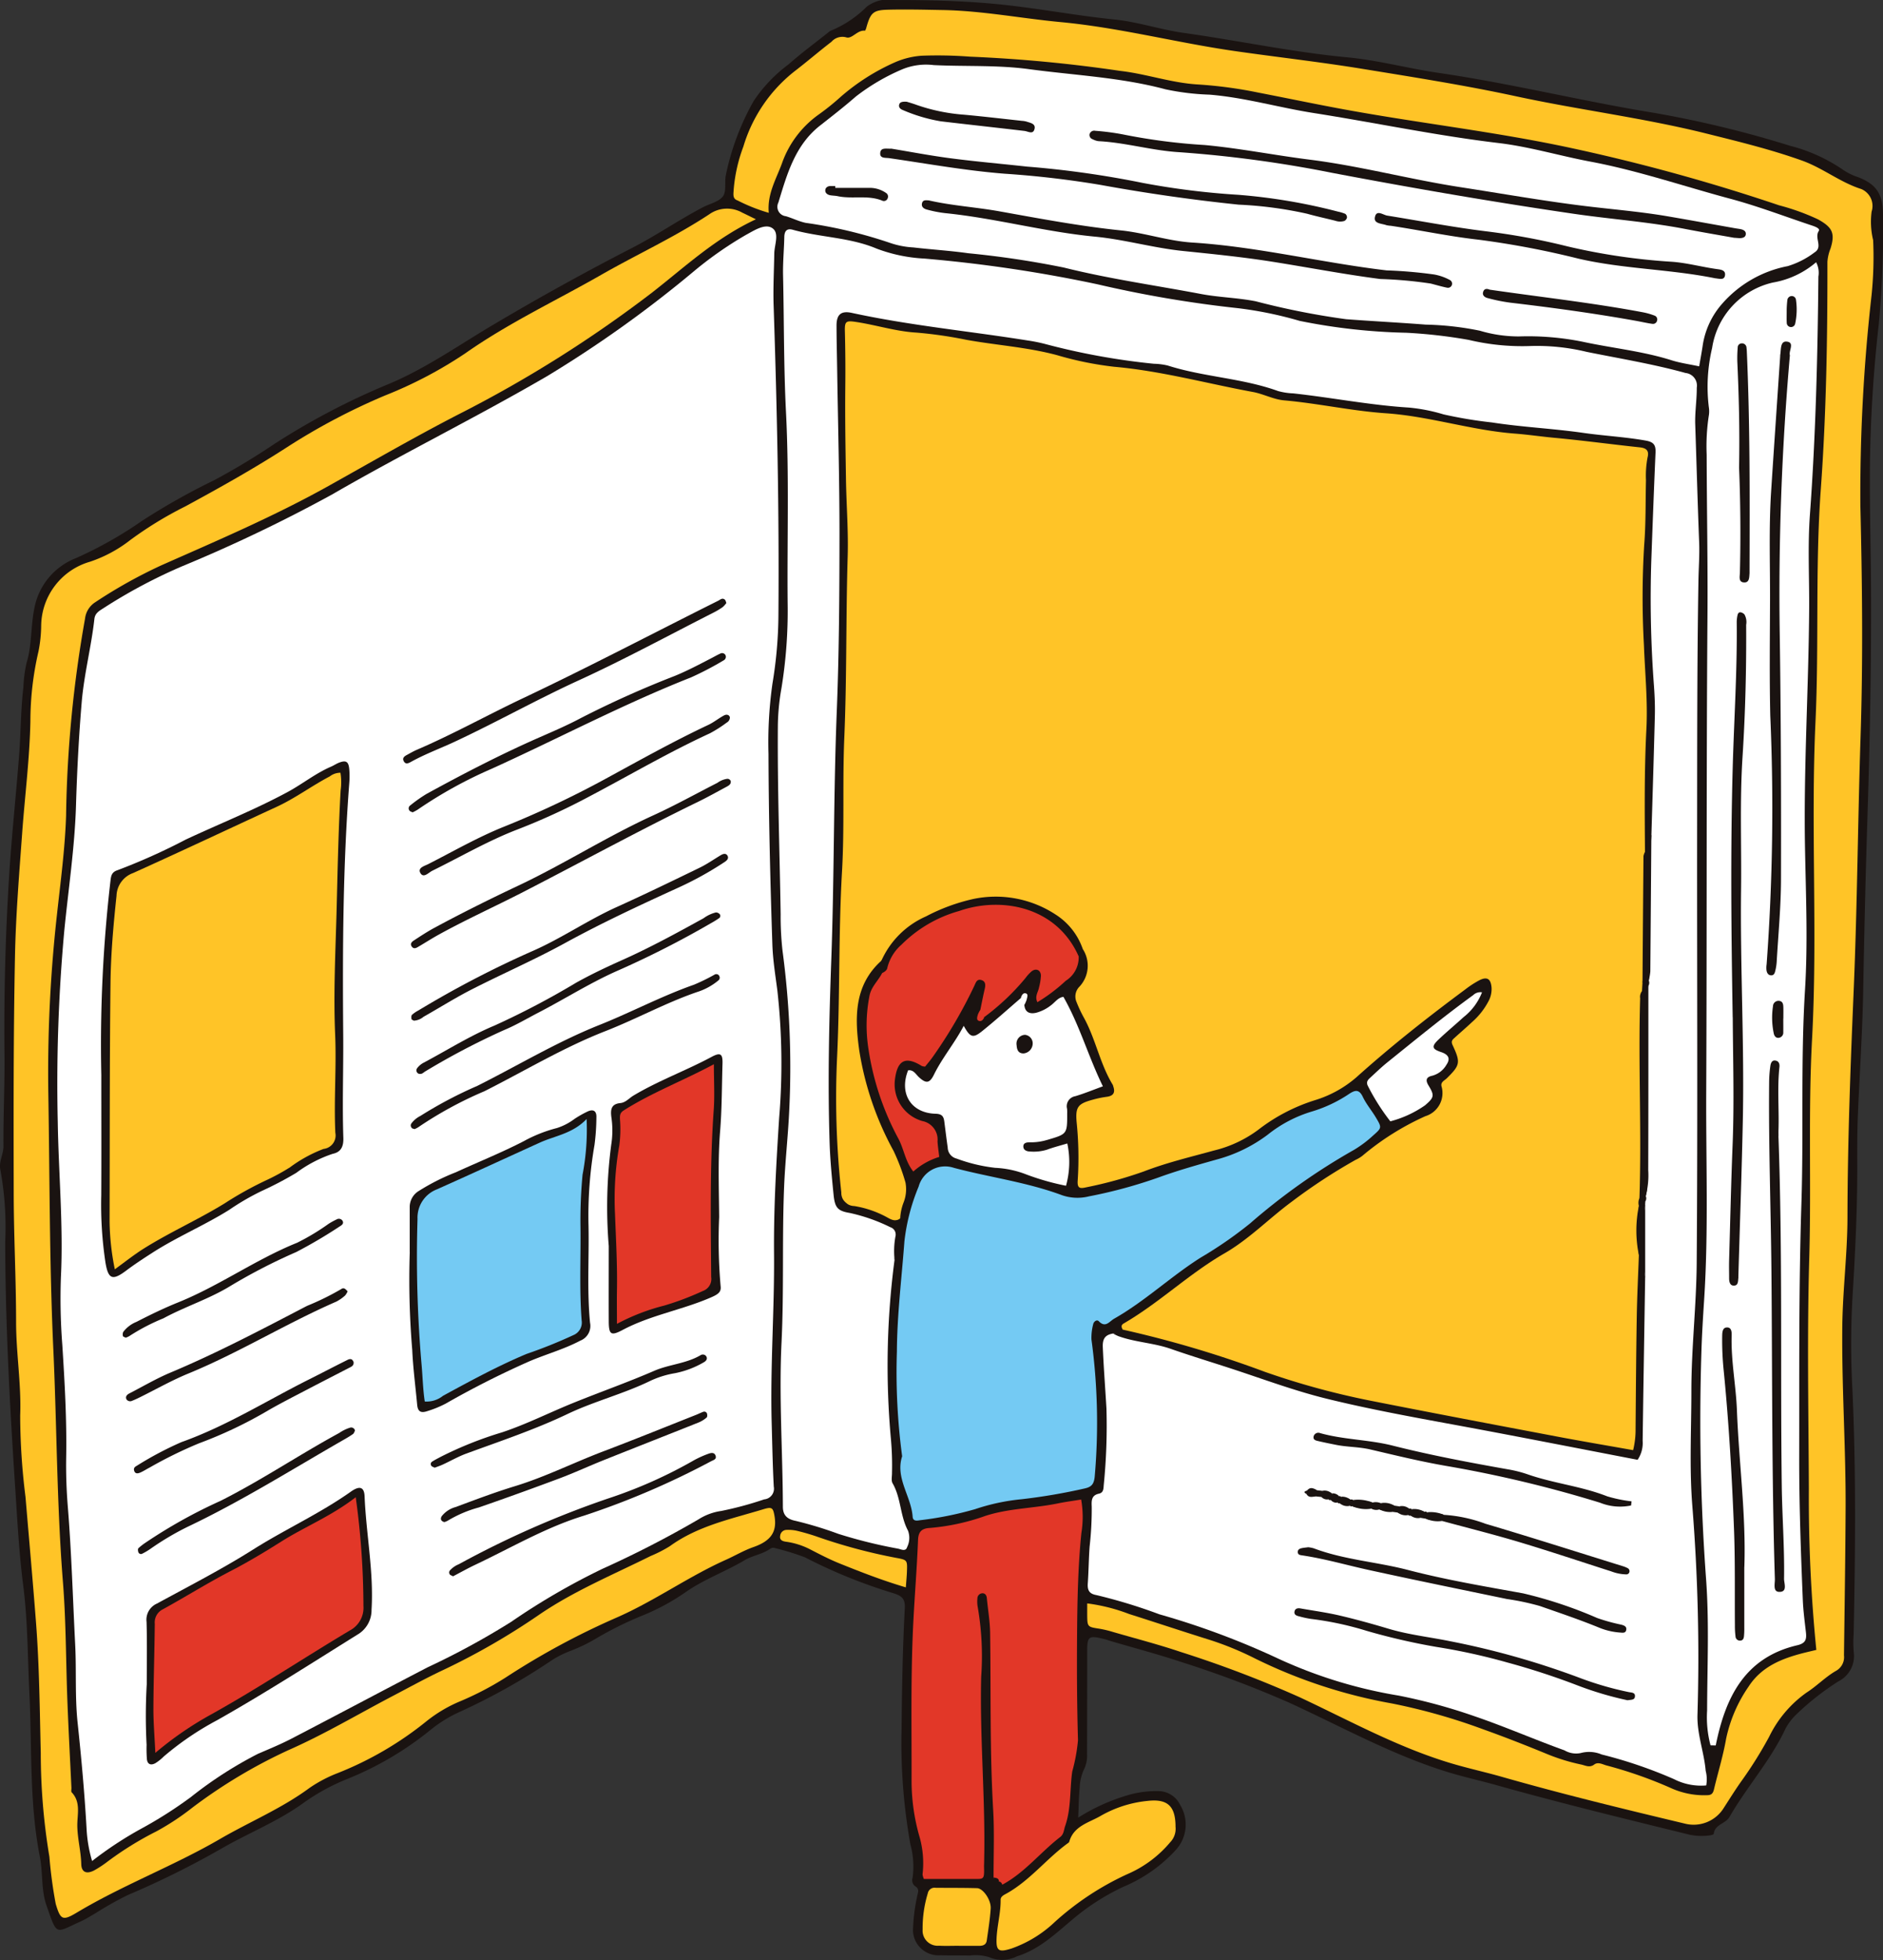 <svg id="bg_bookman" xmlns="http://www.w3.org/2000/svg" xmlns:xlink="http://www.w3.org/1999/xlink" width="171" height="177.911" viewBox="0 0 171 177.911">
  <rect x="0" y="0" width="171" height="177.911" fill="#333333" stroke="none"/>
  <defs>
    <clipPath id="clip-path">
      <rect id="長方形_14135" data-name="長方形 14135" width="171" height="177.911" fill="none"/>
    </clipPath>
  </defs>
  <g id="グループ_15348" data-name="グループ 15348" clip-path="url(#clip-path)">
    <path id="パス_46838" data-name="パス 46838" d="M97.916,164.982a17.715,17.715,0,0,1,4.753-2.108,9.179,9.179,0,0,1,2.483-.3,2.206,2.206,0,0,1,2.021,1.256,3.411,3.411,0,0,1-.419,4.113,13.525,13.525,0,0,1-4.77,3.33,20.857,20.857,0,0,0-4.561,2.929c-1.562,1.308-3.049,2.746-5.076,3.37a2.956,2.956,0,0,1-2.538.071,4.153,4.153,0,0,0-1.756-.141c-.884-.021-1.77,0-2.654-.026a2.316,2.316,0,0,1-2.477-2.552,16.135,16.135,0,0,1,.362-2.763c.055-.362.271-.69-.189-.962a.687.687,0,0,1-.219-.764,7.651,7.651,0,0,0-.2-3.021,52.253,52.253,0,0,1-.8-10.547c.03-3.63.1-7.257.29-10.88.044-.82-.209-1.1-.956-1.351a47.647,47.647,0,0,1-8.129-3.29,23.984,23.984,0,0,0-2.655-.819.5.5,0,0,0-.513.07c-.7.486-1.579.593-2.28,1.011-1.76,1.05-3.712,1.74-5.393,2.923a19.89,19.89,0,0,1-3.92,2.115,32.094,32.094,0,0,0-4.242,2.108,15.04,15.04,0,0,1-2.259,1.088,9.006,9.006,0,0,0-1.739.875,57.654,57.654,0,0,1-8.259,4.633,12.02,12.02,0,0,0-2.73,1.674,29.356,29.356,0,0,1-7.668,4.494,18.933,18.933,0,0,0-3.9,2.156c-2.315,1.669-4.978,2.709-7.432,4.128a79.829,79.829,0,0,1-8.485,4.206,30.231,30.231,0,0,0-2.914,1.639c-.445.253-.875.539-1.34.746-2.357,1.05-2.133,1.411-3.132-1.446-.494-1.413-.314-2.956-.6-4.413-.969-4.917-.705-9.905-.951-14.865-.161-3.246-.143-6.5-.559-9.742-.378-2.948-.534-5.926-.73-8.895-.49-7.425-.892-14.854-.908-22.3a28.9,28.9,0,0,0-.43-6.505c-.182-.784.276-1.431.271-2.186-.02-2.789.123-5.58.094-8.368Q.322,87.709.814,79.765c.224-3.711.625-7.411.915-11.118.163-2.085.149-4.182.394-6.264a12.247,12.247,0,0,1,.287-2.209c.5-1.617.371-3.317.71-4.962a6.079,6.079,0,0,1,3.745-4.54,36.478,36.478,0,0,0,6.034-3.4,61.358,61.358,0,0,1,6.559-3.691,63.613,63.613,0,0,0,5.494-3.311,64.521,64.521,0,0,1,10.106-5.317c3.422-1.392,6.431-3.516,9.586-5.391q6.287-3.737,12.8-7.083c2.2-1.134,4.223-2.538,6.407-3.677.615-.321,1.427-.486,1.8-.984.333-.445.138-1.259.259-1.894a23.125,23.125,0,0,1,2.533-6.761A13.393,13.393,0,0,1,71.61,5.839C72.757,4.822,74,3.911,75.2,2.954a1.164,1.164,0,0,1,.226-.164A9.932,9.932,0,0,0,78.715.6,3.24,3.24,0,0,1,81.23,0c3.024-.007,6.042.067,9.057.345,3.659.338,7.264,1.053,10.921,1.422,2.115.213,4.175.919,6.287,1.215,4.972.7,9.886,1.75,14.9,2.223,2.767.261,5.484,1.006,8.242,1.407,6.581.958,13.037,2.569,19.6,3.633a97.482,97.482,0,0,1,12.323,2.985,15.093,15.093,0,0,1,4.8,2.172,5.557,5.557,0,0,0,1.37.674c1.742.669,2.274,1.6,2.271,3.5a90.821,90.821,0,0,1-.39,9.9,126.069,126.069,0,0,0-.8,12.947c-.028,3.719.084,7.439.1,11.159.03,6.833-.1,13.662-.321,20.493q-.249,7.878-.386,15.767c-.068,3.858-.34,7.712-.493,11.569-.059,1.487-.052,2.978-.049,4.467.009,4.049-.2,8.086-.447,12.126a76.506,76.506,0,0,0,.006,8.1c.339,7.4.267,14.794.115,22.193a10.576,10.576,0,0,0,.008,1.672,2.567,2.567,0,0,1-1.384,2.637,24.219,24.219,0,0,0-3.823,3,5.142,5.142,0,0,0-1,1.316c-1.353,2.884-3.5,5.26-5.08,8-.365.633-1.337.662-1.431,1.541-.007.068-.327.135-.505.147a5.362,5.362,0,0,1-1.667-.075c-5.865-1.441-11.734-2.867-17.55-4.5-1.475-.414-2.97-.739-4.441-1.192-5.053-1.557-9.647-4.128-14.417-6.309a97.566,97.566,0,0,0-9.642-3.638c-2.157-.723-4.363-1.3-6.547-1.945-.178-.053-.352-.122-.532-.167-1.494-.37-1.6-.284-1.594,1.207,0,3.07-.007,6.141-.012,9.211a2.9,2.9,0,0,1-.31,1.468,4.33,4.33,0,0,0-.362,1.61c-.082.828-.086,1.663-.134,2.711" transform="translate(0 0.004)" fill="#1a1311"/>
    <path id="パス_46839" data-name="パス 46839" d="M466.316,260.075c-.117-.215-.178-.4.1-.56,3.224-1.871,5.918-4.5,9.154-6.365,2.225-1.282,4.022-3.151,6.079-4.668a51.269,51.269,0,0,1,5.825-3.816,3.105,3.105,0,0,0,.6-.357,24.246,24.246,0,0,1,5.733-3.605,2.193,2.193,0,0,0,1.469-2.683c-.122-.415.263-.546.481-.762,1.2-1.185,1.261-1.42.517-3.009-.175-.374.009-.5.2-.674.515-.471,1.048-.922,1.554-1.4a6.6,6.6,0,0,0,1.538-1.964,2.3,2.3,0,0,0,.245-1.209c-.073-.776-.412-.987-1.116-.63a9.137,9.137,0,0,0-1.282.837c-3.4,2.521-6.723,5.136-9.875,7.966a10.35,10.35,0,0,1-3.745,2.073,16.371,16.371,0,0,0-5.161,2.687,11.083,11.083,0,0,1-4.011,1.882c-2.145.591-4.325,1.108-6.394,1.906a37.367,37.367,0,0,1-5.214,1.436c-.573.131-.843.116-.782-.636a31.647,31.647,0,0,0-.1-5.291c-.121-1.387.136-1.667,1.491-2.03a8.862,8.862,0,0,1,1.228-.254c.614-.075.811-.376.608-.952a.7.7,0,0,0-.041-.133c-1.172-1.916-1.555-4.171-2.639-6.125a11.769,11.769,0,0,1-.649-1.384,1.256,1.256,0,0,1,.254-1.4,2.779,2.779,0,0,0,.288-3.452,2.321,2.321,0,0,1-.878-.874c-2.075-3.565-7.694-4.035-10.864-2.8a16.72,16.72,0,0,0-6.532,4.767c-2.5,2.251-2.414,5.2-2.007,8.122a27.977,27.977,0,0,0,3.123,9.148,18.573,18.573,0,0,1,1.075,2.854,3.283,3.283,0,0,1-.155,1.779,4.651,4.651,0,0,0-.323,1.482c-.026.039-.043.1-.079.113-1.526.652-5.387-1.136-5.617-2.7a54.887,54.887,0,0,1-.349-12.782,14.633,14.633,0,0,0,.079-1.528c-.144-8.048.24-16.09.386-24.133.084-4.6-.034-9.208.238-13.8a62.916,62.916,0,0,0,.178-8.354c-.391-5.255-.1-10.507-.233-15.758a12.8,12.8,0,0,1,.009-1.4c.1-1.178.461-1.486,1.606-1.334.736.1,1.467.231,2.2.351,4.345.712,8.7,1.333,13.059,1.973,1.839.27,3.617.825,5.445,1.163,2.147.4,4.328.573,6.457,1.007,3.724.759,7.453,1.5,11.154,2.4a61.037,61.037,0,0,0,8.526,1.213c2.743.262,5.4.9,8.1,1.28,2.886.408,5.772.877,8.694,1.064,2.4.154,4.791.554,7.181.873a1.2,1.2,0,0,1,1.13,1.585,9.4,9.4,0,0,0-.077,1.53c-.07,2.413-.061,4.823-.223,7.24a108.118,108.118,0,0,0,.362,13.224c.078,1.4-.171,2.775-.163,4.172.019,3.163.1,6.328-.091,9.49a15.73,15.73,0,0,0-.176,3.99c-.037,2.535,0,5.071-.014,7.606a4.644,4.644,0,0,1-.108,1.063,5.536,5.536,0,0,0-.163,1.934c-.009,5.485.005,10.97-.007,16.455a5.72,5.72,0,0,1-.084,1.015,10.194,10.194,0,0,0-.012,4.266c.258,3.621-.353,7.225-.194,10.849a52.7,52.7,0,0,1-.029,5.436c-.09,1.512-.6,1.931-2.034,1.665-9.024-1.675-18.092-3.143-27.013-5.317-4.368-1.064-8.583-2.7-12.846-4.13-1.376-.463-2.834-.5-4.175-1.045-.343-.139-.717-.22-.913-.585" transform="translate(-364.361 -139.39)" fill="#ffc427"/>
    <path id="パス_46840" data-name="パス 46840" d="M33.55,268.166a12.422,12.422,0,0,1-.506-2.983c-.182-3.2-.473-6.388-.812-9.577-.25-2.352-.1-4.744-.222-7.113-.213-4.179-.332-8.362-.671-12.534-.12-1.483-.171-2.977-.145-4.464.059-3.4-.136-6.79-.351-10.179a54.727,54.727,0,0,1-.128-6.138c.23-4.686-.209-9.352-.284-14.029a152.593,152.593,0,0,1,.591-17.429c.374-3.793.949-7.569,1.064-11.385.094-3.115.255-6.224.515-9.33.214-2.556.87-5.038,1.154-7.579.063-.563.476-.754.86-1.007a48.039,48.039,0,0,1,7.131-3.791,138.613,138.613,0,0,0,13.583-6.5c6.441-3.728,13.123-7.012,19.552-10.754a107.761,107.761,0,0,0,13.169-9.391,33.75,33.75,0,0,1,4.907-3.442c.739-.4,1.674-1.012,2.325-.62.723.437.229,1.52.216,2.326-.025,1.578-.112,3.158-.059,4.733.314,9.348.508,18.7.436,28.052a39.273,39.273,0,0,1-.541,6.246,37.783,37.783,0,0,0-.36,6.4c.015,5.77.161,11.537.351,17.3.046,1.388.271,2.773.452,4.155a59.671,59.671,0,0,1,.164,11.567c-.261,4.089-.5,8.171-.466,12.27.047,5.165-.354,10.324-.211,15.49.053,1.906.087,3.812.188,5.716a.971.971,0,0,1-.868,1.158,31.276,31.276,0,0,1-3.9,1.052,5.217,5.217,0,0,0-2.082.772,93.99,93.99,0,0,1-8.678,4.466,62.263,62.263,0,0,0-8.316,4.825,69.5,69.5,0,0,1-7.591,4.129c-4.124,2.142-8.225,4.328-12.349,6.469-.988.513-2.023.939-3.048,1.378a36.493,36.493,0,0,0-6.088,3.92,38.461,38.461,0,0,1-4.462,2.848,33.411,33.411,0,0,0-4.519,2.966" transform="translate(-25.184 -99.237)" fill="#fff"/>
    <path id="パス_46841" data-name="パス 46841" d="M422.135,214.777a73.442,73.442,0,0,0-.333,16.267,26.49,26.49,0,0,1,.1,3.067c.009.325-.09.715.054.963.775,1.338.673,2.95,1.4,4.3a1.889,1.889,0,0,1-.08,1.489c-.129.442-.56.194-.842.141a44.134,44.134,0,0,1-5.408-1.341,34.622,34.622,0,0,0-3.866-1.176c-.658-.132-1.165-.413-1.168-1.279-.015-4.976-.364-9.955-.122-14.928.228-4.7.043-9.4.233-14.093.092-2.275.35-4.544.459-6.819a79.468,79.468,0,0,0-.6-14.614,27.884,27.884,0,0,1-.172-3.343c-.089-5.721-.3-11.439-.254-17.162a20.763,20.763,0,0,1,.324-3.327,43.562,43.562,0,0,0,.564-7.779c-.053-5.767.144-11.537-.149-17.3-.21-4.136-.173-8.274-.266-12.41-.026-1.16.088-2.322.113-3.484.012-.54.23-.809.771-.657,2.5.7,5.168.682,7.6,1.706a14.284,14.284,0,0,0,4.355.909,127.885,127.885,0,0,1,15.705,2.332,106.194,106.194,0,0,0,12.776,2.172,34.842,34.842,0,0,1,5.6,1.153,54.226,54.226,0,0,0,9.687,1.076,46.11,46.11,0,0,1,5.666.649,20.947,20.947,0,0,0,5.577.556,19.232,19.232,0,0,1,5.126.529c3,.608,6.026,1.1,8.986,1.919a1.15,1.15,0,0,1,1.015,1.332c.006,1.12-.178,2.226-.141,3.343.12,3.566.218,7.133.357,10.7.045,1.164-.046,2.32-.065,3.48-.126,7.573-.112,15.147-.12,22.72-.013,13.072.059,26.144-.038,39.215-.029,3.853-.482,7.7-.484,11.568,0,3.49-.19,6.988.086,10.468a173,173,0,0,1,.468,18.96c-.054,1.758.6,3.38.745,5.091a3.079,3.079,0,0,1,.049,1.329,5.391,5.391,0,0,1-2.913-.565,41.034,41.034,0,0,0-6.58-2.244,2.93,2.93,0,0,0-1.908-.13,2.078,2.078,0,0,1-1.467-.244c-2.753-.993-5.436-2.167-8.211-3.111a50.851,50.851,0,0,0-6.846-1.86,42.5,42.5,0,0,1-11.035-3.4,71.654,71.654,0,0,0-10.7-3.979,48.318,48.318,0,0,0-5.733-1.748c-.665-.12-.808-.468-.767-1.066.077-1.113.084-2.232.166-3.345a29.918,29.918,0,0,0,.19-3.621c-.026-.547-.026-1.024.656-1.17.406-.087.411-.427.435-.768a54.433,54.433,0,0,0,.247-6.964c-.109-1.854-.253-3.7-.332-5.562-.033-.783.228-1.128.939-1.243,4.354.354,8.386,1.987,12.435,3.392a103.186,103.186,0,0,0,15.655,3.991c5.81,1.043,11.577,2.31,17.4,3.278a7.7,7.7,0,0,1,1.1.189c.741.237,1.025-.116,1.09-.81.026-.276.1-.548.1-.829.005-4.789.18-9.575.281-14.364.062-2.111-.311-4.221-.016-6.332q.015-.258.019-.517a3.4,3.4,0,0,1,.076-.78c.189-5.284.035-10.569.079-15.854a24.485,24.485,0,0,1,.122-2.775,5.8,5.8,0,0,1,.047-.8,62.069,62.069,0,0,0,.1-6.679c.009-2.089.058-4.176.13-6.262.02-3.811.328-7.627.215-11.428-.128-4.319-.43-8.636-.334-12.958.071-3.2.2-6.41.355-9.61.058-1.188-.319-1.623-1.4-1.707-2.964-.231-5.9-.726-8.864-.969-4.168-.341-8.249-1.341-12.385-1.892-3.357-.447-6.732-.827-10.071-1.375-2.971-.488-5.912-1.207-8.856-1.863a37.489,37.489,0,0,0-4.1-.781,93.441,93.441,0,0,1-9.589-1.737,106.032,106.032,0,0,0-10.867-1.636c-1.945-.212-3.836-.7-5.759-1.021-1.56-.262-1.712-.215-1.7,1.379.052,7.3.366,14.6.24,21.892-.165,9.572-.456,19.143-.558,28.717-.041,3.809-.254,7.618-.255,11.431,0,3.252-.206,6.5-.144,9.756.038,2,.307,3.983.4,5.976a1.659,1.659,0,0,0,1.571,1.774,5.037,5.037,0,0,1,.947.237c3.157,1.217,3,.938,2.685,4.26" transform="translate(-340.897 -100.436)" fill="#fff"/>
    <path id="パス_46842" data-name="パス 46842" d="M495.131,61.691c-.879-.188-1.712-.3-2.5-.548-2.626-.831-5.365-1.1-8.042-1.676a24.931,24.931,0,0,0-5.826-.491,12.315,12.315,0,0,1-3.543-.517,27.08,27.08,0,0,0-4.92-.555c-2.411-.188-4.827-.31-7.239-.492a69.435,69.435,0,0,1-8.2-1.625c-1.651-.326-3.328-.353-4.971-.663-4.155-.786-8.35-1.375-12.458-2.4a84.976,84.976,0,0,0-8.684-1.3c-1.656-.234-3.33-.334-4.992-.527a7.77,7.77,0,0,1-2.049-.391,41.959,41.959,0,0,0-7.713-1.838c-.637-.131-1.218-.434-1.813-.606a.859.859,0,0,1-.674-1.237c.786-2.576,1.509-5.2,3.779-6.985,1.1-.862,2.2-1.718,3.253-2.637a19.024,19.024,0,0,1,4.2-2.465,5.652,5.652,0,0,1,2.876-.391c2.88.138,5.778-.019,8.64.367,4.141.559,8.339.742,12.4,1.829a22.477,22.477,0,0,0,4.012.487c3.209.262,6.3,1.173,9.469,1.67,5.6.879,11.148,2.052,16.784,2.722,2.816.335,5.548,1.164,8.333,1.687,4.305.808,8.444,2.23,12.662,3.36,2.463.659,4.859,1.57,7.28,2.382.325.109.965.294.791.557-.422.636.406,1.443-.376,1.937a7.738,7.738,0,0,1-2.442,1.25,10.549,10.549,0,0,0-5.942,3.4,7.378,7.378,0,0,0-1.767,3.728c-.091.635-.212,1.265-.329,1.956" transform="translate(-340.821 -28.438)" fill="#fff"/>
    <path id="パス_46843" data-name="パス 46843" d="M420.28,149.681a16.459,16.459,0,0,1,3.789.959c2.391.758,4.771,1.552,7.165,2.3a28.143,28.143,0,0,1,4.259,1.733,46.45,46.45,0,0,0,12.413,4.082,54.484,54.484,0,0,1,8.3,2.346c1.928.688,3.828,1.434,5.72,2.21a17.665,17.665,0,0,0,3.189.992c.387.078.766.322,1.193,0,.331-.25.727-.032,1.073.074a38.943,38.943,0,0,1,5.9,2.067,7.3,7.3,0,0,0,3.259.644c.4,0,.551-.146.644-.539.362-1.529.829-3.028,1.1-4.586a12.983,12.983,0,0,1,2.026-4.712c1.174-1.828,3-2.555,4.976-3.066.4-.1.8-.192,1.19-.285a139.12,139.12,0,0,1-.678-14.639c-.031-6.981-.167-13.966.036-20.941.192-6.608-.1-13.221.253-19.819.519-9.63-.129-19.27.315-28.889.324-7.023-.031-14.052.481-21.065.5-6.872.608-13.758.6-20.646a3.963,3.963,0,0,1,.284-1.207c.435-1.4.162-1.923-1.137-2.645a20.491,20.491,0,0,0-3.529-1.273,172.884,172.884,0,0,0-18.8-5.183c-7.049-1.528-14.22-2.305-21.3-3.635-2.42-.454-4.831-.957-7.249-1.425a39.447,39.447,0,0,0-5.385-.725c-2.432-.131-4.739-.97-7.144-1.239a129.805,129.805,0,0,0-13.6-1.287,38.839,38.839,0,0,0-4.379-.087,7.3,7.3,0,0,0-2.42.59,19.485,19.485,0,0,0-4.929,3.126,22.417,22.417,0,0,1-2.066,1.659,9.17,9.17,0,0,0-3.291,4.407c-.522,1.427-1.35,2.775-1.192,4.48a15.808,15.808,0,0,1-2.841-1.127c-.475-.155-.36-.6-.349-.953a14.4,14.4,0,0,1,.881-3.931,13.675,13.675,0,0,1,4.73-6.9c1.106-.851,2.164-1.764,3.271-2.614a1.317,1.317,0,0,1,1.351-.4c.528.16,1-.686,1.686-.608.03,0,.093-.143.116-.227.387-1.388.614-1.642,1.947-1.676,1.674-.043,3.351,0,5.026.029,3.588.066,7.113.758,10.667,1.092,5.346.5,10.523,1.866,15.813,2.628,3.862.556,7.742.987,11.592,1.615,4.68.763,9.371,1.5,14,2.5,5.727,1.235,11.554,1.954,17.239,3.371,2.916.727,5.837,1.436,8.691,2.454,1.91.682,3.461,1.971,5.376,2.582a1.661,1.661,0,0,1,.955,2.053,7.083,7.083,0,0,0,.139,2.592,34.172,34.172,0,0,1-.146,5.02,159.909,159.909,0,0,0-1.014,19.081c.167,6.98.247,13.966.019,20.94-.25,7.627-.3,15.259-.619,22.881-.294,6.927-.561,13.85-.572,20.785-.005,3.3-.433,6.589-.469,9.893-.06,5.537.33,11.065.3,16.6-.022,4.419-.091,8.836-.148,13.254a1.422,1.422,0,0,1-.706,1.4c-.97.55-1.739,1.374-2.685,1.977a10.558,10.558,0,0,0-3.4,4.007,36.91,36.91,0,0,1-2.421,3.893c-.6.829-1.138,1.7-1.694,2.559a3.219,3.219,0,0,1-3.551,1.438c-5.558-1.327-11.111-2.674-16.607-4.244-1.561-.446-3.146-.787-4.705-1.258-4.8-1.449-9.158-3.86-13.656-5.965a102.632,102.632,0,0,0-10.8-4.11c-2.025-.683-4.1-1.219-6.153-1.815a9.748,9.748,0,0,0-1.219-.293c-1.116-.172-1.118-.161-1.127-1.314,0-.274,0-.548,0-.976" transform="translate(-321.531 -4.138)" fill="#ffc427"/>
    <path id="パス_46844" data-name="パス 46844" d="M900.636,273.323a9.919,9.919,0,0,1-.311-3.173c.011-4,.2-8.009-.1-12a197.369,197.369,0,0,1-.419-20.5c.046-1.58.145-3.159.247-4.737.407-6.276.162-12.56.191-18.839.067-14.379.005-28.758.113-43.137.037-4.927-.06-9.851-.073-14.776a18.333,18.333,0,0,1,.186-3.48,2.409,2.409,0,0,0,.01-.831,15.282,15.282,0,0,1,.3-5.368,7.2,7.2,0,0,1,5.526-5.941,8.143,8.143,0,0,0,3.919-1.841,2.059,2.059,0,0,1,.206,1.3c-.067,7.211-.243,14.416-.77,21.614-.207,2.824-.05,5.675-.068,8.513-.048,7.258-.513,14.508-.377,21.771.08,4.279.263,8.568,0,12.841-.4,6.463-.119,12.933-.327,19.393-.246,7.63-.185,15.258-.2,22.887-.01,4.373.148,8.744.327,13.113.04.974.171,1.945.281,2.915.07.619.005,1-.767,1.184-4.8,1.112-6.55,4.76-7.422,9.1-.159.209-.315.211-.468-.006" transform="translate(-745.298 -114.896)" fill="#fff"/>
    <path id="パス_46845" data-name="パス 46845" d="M74.594,111.327c-3.692,1.722-6.444,4.327-9.4,6.629A113.036,113.036,0,0,1,47.5,129.078c-3.967,2.048-7.831,4.285-11.729,6.46-4.874,2.72-10.011,4.915-15.113,7.171a44.457,44.457,0,0,0-6.083,3.393,2.044,2.044,0,0,0-.9,1.475,110.111,110.111,0,0,0-1.721,17.893c-.1,3.016-.507,6.024-.835,9.029a128.924,128.924,0,0,0-.778,16.162c.13,7.77.1,15.547.458,23.306.321,7.015.31,14.042.869,21.05.288,3.614.266,7.252.408,10.878.1,2.6.241,5.2.364,7.806.007.139-.047.333.025.409.852.9.495,2.017.508,3.039.016,1.172.331,2.3.359,3.467.017.732.463.941,1.153.589a9.746,9.746,0,0,0,1.279-.843,29.85,29.85,0,0,1,4.385-2.707,22.914,22.914,0,0,0,3.26-2.148,47.153,47.153,0,0,1,8.712-5.218c3.268-1.435,6.356-3.28,9.526-4.939,1.524-.8,3.032-1.631,4.588-2.361a62.809,62.809,0,0,0,8.694-5.012c3.165-2.158,6.7-3.621,10.113-5.321a11.975,11.975,0,0,0,1.735-.887c2.55-1.852,5.577-2.471,8.5-3.357.778-.236.883-.146,1.013.629.233,1.386-.292,2.236-1.9,2.8-.886.309-1.676.783-2.516,1.159-3.44,1.54-6.5,3.756-9.979,5.27a68.615,68.615,0,0,0-10.037,5.427,28,28,0,0,1-4.075,2.13,12.709,12.709,0,0,0-3.116,1.841,30.844,30.844,0,0,1-8.04,4.691,12.368,12.368,0,0,0-2.585,1.363c-2.525,1.862-5.422,3.06-8.113,4.623-4.222,2.452-8.819,4.174-13.014,6.687-1.289.772-1.472.634-1.9-.792a41.1,41.1,0,0,1-.575-4.278,57.436,57.436,0,0,1-.785-9.433c-.094-3.948-.129-7.908-.432-11.843-.292-3.8-.634-7.6-.955-11.4a59.914,59.914,0,0,1-.482-7.375c.111-2.842-.372-5.658-.372-8.5,0-3.861-.207-7.722-.215-11.583-.014-7.207-.029-14.415.115-21.62.074-3.715.382-7.429.65-11.141.244-3.383.68-6.754.749-10.156a28.062,28.062,0,0,1,.734-6.361,12.346,12.346,0,0,0,.245-2.355,6.124,6.124,0,0,1,4.45-5.793,12.28,12.28,0,0,0,3.646-1.967,33.975,33.975,0,0,1,4.994-3.05c3.148-1.707,6.269-3.453,9.281-5.4a57.733,57.733,0,0,1,8.875-4.675,38.479,38.479,0,0,0,7.273-3.822c3.894-2.737,8.2-4.756,12.316-7.109,3.265-1.868,6.7-3.435,9.846-5.515a2.8,2.8,0,0,1,2.99-.141c.331.154.656.32,1.234.6" transform="translate(-5.953 -91.419)" fill="#ffc427"/>
    <path id="パス_46846" data-name="パス 46846" d="M475.018,610.137a57.325,57.325,0,0,1-.476-9.488c.017-3.352.436-6.677.683-10.012a18.235,18.235,0,0,1,1.293-4.976,2.494,2.494,0,0,1,3.191-1.7c3.266.869,6.644,1.3,9.826,2.486a4.3,4.3,0,0,0,2.447.106,43.667,43.667,0,0,0,6.312-1.713c1.741-.634,3.532-1.137,5.318-1.64a13.515,13.515,0,0,0,4.605-2.245,11.87,11.87,0,0,1,4.047-2.115,12.512,12.512,0,0,0,3.385-1.613c.509-.327.873-.4,1.2.285.314.666.811,1.244,1.191,1.882.547.917.537.94-.23,1.616a10.445,10.445,0,0,1-1.779,1.335,57.406,57.406,0,0,0-9.432,6.677,36.7,36.7,0,0,1-4.47,3.089c-2.713,1.714-5.053,3.955-7.855,5.544-.447.253-.782.871-1.4.229-.174-.18-.464.035-.508.284a4.811,4.811,0,0,0-.156,1.37,56.007,56.007,0,0,1,.292,12.495c-.072.619-.273.888-.871,1.025a52.363,52.363,0,0,1-5.763.985,18.77,18.77,0,0,0-4.215.9,30.924,30.924,0,0,1-5.047,1.01c-.3.054-.606.065-.633-.314-.132-1.883-1.6-3.514-.952-5.5" transform="translate(-393.093 -477.959)" fill="#74caf3"/>
    <path id="パス_46847" data-name="パス 46847" d="M489.73,827.324c-.006-2.047.081-4.1-.037-6.14-.311-5.345-.2-10.694-.276-16.041-.014-1.063-.2-2.125-.3-3.187-.026-.265-.174-.452-.439-.425a.47.47,0,0,0-.417.482,2.638,2.638,0,0,0,.019.7,26.212,26.212,0,0,1,.324,6.4c-.138,5.584.4,11.154.269,16.736,0,.186-.015.372-.009.558.033,1.168-.042,1.049-1.072,1.052-1.482,0-2.964,0-4.393,0a1.735,1.735,0,0,1-.12-.4,8.79,8.79,0,0,0-.266-3.4,18.279,18.279,0,0,1-.729-5.233c.011-4.74-.085-9.482.155-14.219.127-2.508.334-5.012.432-7.521.031-.8.385-1.051,1.086-1.089a19.723,19.723,0,0,0,5.025-1.092c2.138-.695,4.4-.684,6.587-1.134.678-.14,1.366-.23,2.114-.353a9.1,9.1,0,0,1,.021,3.045c-.314,3.1-.369,6.211-.392,9.32-.023,3.161-.009,6.324.084,9.483a15.847,15.847,0,0,1-.521,2.836c-.239,1.651-.084,3.354-.647,4.96-.12.343-.113.733-.448.991-1.8,1.389-3.219,3.236-5.262,4.329-.162-.026-.2-.182-.292-.28l0,0c-.112-.192-.424-.114-.492-.365" transform="translate(-399.501 -656.907)" fill="#e23728"/>
    <path id="パス_46848" data-name="パス 46848" d="M468.872,486.658c.131-.634.251-1.271.4-1.9.082-.349.093-.687-.292-.808-.424-.134-.519.237-.66.537a43.376,43.376,0,0,1-3.793,6.473c-.212.3-.456.577-.668.844a1,1,0,0,1-.3-.055c-1.445-.9-2.194-.556-2.426,1.127a3.466,3.466,0,0,0,2.475,3.87,1.712,1.712,0,0,1,1.377,1.856c.032.455.1.908.158,1.4a6.258,6.258,0,0,0-2.356,1.325c-.733-.907-.85-2.048-1.364-3a24.875,24.875,0,0,1-2.711-8.133,13.867,13.867,0,0,1,.1-4.841c.166-.816.793-1.344,1.143-2.04,1.695-4.793,5.725-6.133,10.147-6.462a7.512,7.512,0,0,1,6.952,3.046,3.9,3.9,0,0,1,.751,1.9,2.505,2.505,0,0,1-1.175,2.217,15.537,15.537,0,0,1-2.573,1.942c-.268-.527.071-.917.144-1.329a5.322,5.322,0,0,0,.175-1.086c-.018-.522-.467-.7-.867-.367a3.951,3.951,0,0,0-.556.616,21.255,21.255,0,0,1-3.716,3.514c-.526.013-.5-.287-.363-.645" transform="translate(-379.847 -394.988)" fill="#e23728"/>
    <path id="パス_46849" data-name="パス 46849" d="M489.689,527.932c.053.7.507.854,1.077.723a3.734,3.734,0,0,0,1.357-.689c.362-.267.627-.693,1.115-.755,1.478,2.588,2.275,5.454,3.586,8.121-.864.314-1.677.65-2.516.9a.921.921,0,0,0-.737,1.141,3.582,3.582,0,0,1,.009.419c.007,1.892,0,1.876-1.877,2.422a5.085,5.085,0,0,1-1.51.2c-.294,0-.617.046-.593.408.021.316.324.425.625.429a4.091,4.091,0,0,0,1.515-.165c.6-.222,1.232-.38,1.852-.567a8.037,8.037,0,0,1-.118,3.838,22.786,22.786,0,0,1-3.578-1.015,8.884,8.884,0,0,0-2.849-.611,14.845,14.845,0,0,1-3.516-.842,1.054,1.054,0,0,1-.8-1c-.112-.782-.206-1.567-.308-2.351-.06-.46-.2-.7-.787-.716-2.236-.056-3.341-1.838-2.5-3.944.5-.063.692.359.985.628.648.595.967.565,1.364-.24.763-1.547,1.881-2.863,2.7-4.424.585,1.058.84,1.152,1.68.475,1.195-.962,2.337-1.99,3.5-2.989.537-.028.394.306.32.6" transform="translate(-396.667 -436.727)" fill="#fff"/>
    <path id="パス_46850" data-name="パス 46850" d="M444.459,251.126a7.427,7.427,0,0,1,.075-2.083.7.7,0,0,0-.462-.866,15.972,15.972,0,0,0-3.667-1.289c-1.12-.186-1.367-.477-1.486-1.669-.153-1.525-.3-3.054-.355-4.585-.182-5.577-.054-11.161.148-16.728.274-7.527.2-15.058.5-22.584.213-5.339.241-10.689.245-16.034,0-4.975-.134-9.95-.21-14.925-.02-1.342-.055-2.685-.058-4.027,0-1,.406-1.363,1.388-1.15,5.266,1.144,10.631,1.651,15.943,2.5a15.289,15.289,0,0,1,1.506.295,62.931,62.931,0,0,0,9.985,1.823,6.049,6.049,0,0,1,1.244.157c3.281,1.047,6.781,1.145,10.034,2.32a5.979,5.979,0,0,0,1.375.211c3.508.383,6.977,1.07,10.508,1.289a15.847,15.847,0,0,1,3.141.618,39.569,39.569,0,0,0,4.389.731c2.76.429,5.551.551,8.309.948,1.886.271,3.791.365,5.672.7.74.132.91.429.88,1.1-.143,3.252-.263,6.5-.382,9.757a105.871,105.871,0,0,0,.242,11.43c.063.881.1,1.767.08,2.649-.09,3.624-.207,7.248-.314,10.872a58.288,58.288,0,0,0-.126,6.11c-.075,2.363.137,4.731-.111,7.092a.548.548,0,0,1-.035.485,3.046,3.046,0,0,0-.129,1.508c-.01,5.352,0,10.7-.011,16.056a3.948,3.948,0,0,1-.1,1.519.487.487,0,0,1-.033.468c-.408.03-.4-.263-.411-.535q0-8.578,0-17.155a3.246,3.246,0,0,1,.1-1.377q.022-.384.045-.769c.277-2.433.049-4.875.128-7.311a39.777,39.777,0,0,1,.1-4.555c-.03-3.718-.064-7.437.128-11.15.133-2.566-.131-5.112-.225-7.665a77.884,77.884,0,0,1,.026-9.063c.154-1.945.116-3.906.161-5.86a8.934,8.934,0,0,1,.145-2.083c.149-.575-.075-.842-.69-.908-2.59-.275-5.172-.628-7.766-.868-1.2-.111-2.4-.292-3.6-.383-3.952-.3-7.749-1.574-11.7-1.844-3.114-.213-6.161-.9-9.265-1.174-.953-.084-1.863-.583-2.817-.759-4.2-.773-8.326-1.911-12.6-2.288a30.428,30.428,0,0,1-5.179-1.052c-2.706-.729-5.5-.9-8.237-1.394a38.479,38.479,0,0,0-4.544-.656c-1.86-.108-3.645-.69-5.481-.966-.875-.131-1.038-.082-1.016.791q.066,2.573.038,5.144c-.028,2.791.018,5.584.062,8.375.037,2.325.225,4.653.155,6.974-.167,5.489-.074,10.984-.307,16.467-.172,4.05.024,8.1-.208,12.14-.32,5.575-.182,11.155-.441,16.73a78.623,78.623,0,0,0,.378,12.392,1.192,1.192,0,0,0,1.17,1.234,9.256,9.256,0,0,1,3.016,1.042c.364.207.753.4,1.164.082a12.494,12.494,0,0,0-.237,2.872.948.948,0,0,1-.279.88" transform="translate(-363.221 -136.785)" fill="#1a1311"/>
    <path id="パス_46851" data-name="パス 46851" d="M543.545,954.662a1.753,1.753,0,0,1-.484,1.373,10.459,10.459,0,0,1-3.88,2.893,25.783,25.783,0,0,0-6.606,4.35,10.989,10.989,0,0,1-3.89,2.393c-1.193.382-1.452.256-1.392-.954.057-1.153.38-2.286.365-3.455,0-.315.317-.444.549-.575,2.1-1.176,3.578-3.1,5.484-4.508.075-.055.181-.112.2-.187.411-1.453,1.808-1.729,2.878-2.361a10.617,10.617,0,0,1,4.217-1.343c1.846-.214,2.56.475,2.557,2.373" transform="translate(-436.789 -788.819)" fill="#ffc427"/>
    <path id="パス_46852" data-name="パス 46852" d="M637.041,633.2l.276.279-.018.284a36.921,36.921,0,0,0,0,6.7q-.079,4.941-.157,9.882c-.025,1.625-.046,3.249-.07,4.874a2.724,2.724,0,0,1-.458,1.729c-5.557-1.066-11.105-2.163-16.668-3.186-3.878-.713-7.754-1.422-11.586-2.364-2.842-.7-5.581-1.717-8.355-2.632-1.937-.639-3.891-1.226-5.82-1.9-1.526-.531-3.189-.586-4.723-1.141a4.682,4.682,0,0,1-.483-.238c.328-.026.686.019.87-.358a98.475,98.475,0,0,1,12.933,3.841,70.432,70.432,0,0,0,9.412,2.58c5.7,1.131,11.406,2.208,17.113,3.289,2.271.43,4.55.815,6.9,1.233a7.711,7.711,0,0,0,.223-1.944c.028-3.4.051-6.795.108-10.191.031-1.856.125-3.71.191-5.565a19.336,19.336,0,0,1,0-4.472,1.065,1.065,0,0,1,.05-.7c.086-.132.173-.126.26,0" transform="translate(-487.899 -524.442)" fill="#1a1311"/>
    <path id="パス_46853" data-name="パス 46853" d="M733.788,524.772a5.284,5.284,0,0,1-1.676,2.253c-.753.691-1.545,1.341-2.284,2.047-.643.614-.577.849.231,1.119.7.232.879.6.5,1.157a2.12,2.12,0,0,1-1.29.995c-.562.122-.631.408-.328.9.54.88.49,1.071-.245,1.715a.749.749,0,0,1-.107.088,9.842,9.842,0,0,1-3.125,1.436,19.758,19.758,0,0,1-2.057-3.249c-.154-.336.027-.523.232-.711.514-.471,1.015-.958,1.558-1.395,2.57-2.068,5.119-4.163,7.79-6.1a.944.944,0,0,1,.8-.256" transform="translate(-599.204 -434.699)" fill="#fff"/>
    <path id="パス_46854" data-name="パス 46854" d="M491.432,1003.665c-.6,0-1.208.027-1.809-.006a1.372,1.372,0,0,1-1.491-1.469,10.886,10.886,0,0,1,.47-3.288.624.624,0,0,1,.715-.5c1.253.011,2.505,0,3.757.034.551.014,1.29,1.073,1.239,1.857-.063.967-.22,1.929-.355,2.89-.056.4-.357.493-.718.489-.6-.007-1.206,0-1.809,0v0" transform="translate(-404.346 -827.048)" fill="#ffc427"/>
    <path id="パス_46855" data-name="パス 46855" d="M424.2,814.323c-2.159-.639-4.1-1.4-6.031-2.176-.945-.382-1.854-.859-2.763-1.326a6.8,6.8,0,0,0-2.121-.646c-.246-.038-.575-.132-.5-.526a.59.59,0,0,1,.547-.543,3.565,3.565,0,0,1,.969.08c.586.14,1.169.307,1.739.5a49.757,49.757,0,0,0,7.265,1.955c1.027.187,1.029.207.993,1.235-.014.416-.056.831-.1,1.444" transform="translate(-341.936 -670.237)" fill="#ffc427"/>
    <path id="パス_46856" data-name="パス 46856" d="M484.282,479.549c-2.011-4.554-7.063-5.449-10.854-4.118a11.931,11.931,0,0,0-5.237,3.058,4.069,4.069,0,0,0-1.286,2.1c-.032.229-.259.372-.473.478-.072-.371.539-.782-.066-1.122a7.92,7.92,0,0,1,4.051-4.024,17.345,17.345,0,0,1,4.3-1.582,9.915,9.915,0,0,1,7.469,1.413,6.038,6.038,0,0,1,2.458,3.1c-.275.153-.284.441-.358.7" transform="translate(-386.325 -392.74)" fill="#1a1311"/>
    <path id="パス_46857" data-name="パス 46857" d="M904.9,923.087l.468.006a1.658,1.658,0,0,1,.031.386c-.023.162-.041.371-.274.37s-.242-.214-.262-.375a1.736,1.736,0,0,1,.036-.388" transform="translate(-749.565 -764.66)" fill="#1a1311"/>
    <path id="パス_46858" data-name="パス 46858" d="M540.458,526.326c-.13-.189-.04-.495-.32-.6.056-.233.19-.492.42-.446.3.06.15.366.117.559a2.135,2.135,0,0,1-.216.49" transform="translate(-447.435 -435.12)" fill="#fff"/>
    <path id="パス_46859" data-name="パス 46859" d="M517.309,534.119c.1.225.052.537.363.645-.078.226-.246.417-.47.356-.275-.075-.173-.354-.126-.546a2.114,2.114,0,0,1,.233-.455" transform="translate(-428.284 -442.449)" fill="#e23728"/>
    <path id="パス_46860" data-name="パス 46860" d="M526.885,995.1a.371.371,0,0,1,.292.28.669.669,0,0,1-.578.488l-.071-.11.1-.09.263-.567" transform="translate(-436.161 -824.316)" fill="#1a1311"/>
    <path id="パス_46861" data-name="パス 46861" d="M525.731,992.949c.218.049.481.037.492.365-.256,0-.464-.061-.492-.365" transform="translate(-435.502 -822.532)" fill="#1a1311"/>
    <path id="パス_46862" data-name="パス 46862" d="M526.134,998.409a1.632,1.632,0,0,0-.024.2c-.1.033-.182,0-.172-.106,0-.038.127-.063.2-.094" transform="translate(-435.673 -827.055)" fill="#1a1311"/>
    <path id="パス_46863" data-name="パス 46863" d="M867.736,542.978h-.26c.207-6.046-.116-12.093.065-18.139a.831.831,0,0,1,.167-.649q.014,9.394.028,18.788" transform="translate(-718.594 -434.224)" fill="#1a1311"/>
    <path id="パス_46864" data-name="パス 46864" d="M869.317,450.57q.018,5.555.036,11.11a.889.889,0,0,1-.262.756q.041-5.743.089-11.487a1.239,1.239,0,0,1,.137-.379" transform="translate(-719.932 -373.239)" fill="#1a1311"/>
    <path id="パス_46865" data-name="パス 46865" d="M866.084,637.75q0,2.235,0,4.471a11.042,11.042,0,0,1,0-4.471" transform="translate(-717.253 -528.294)" fill="#1a1311"/>
    <path id="パス_46866" data-name="パス 46866" d="M53.517,431.288a128.677,128.677,0,0,1,.829-17.7c.051-.412.088-.783.62-.958a56.093,56.093,0,0,0,6.223-2.791c3.072-1.437,6.228-2.688,9.222-4.3,1.353-.727,2.553-1.708,3.972-2.317.256-.11.489-.276.749-.371.617-.226.838-.082.9.607a7.627,7.627,0,0,1,0,1.255c-.582,7.613-.613,15.242-.55,22.867.025,3.116-.092,6.231.012,9.345.026.776-.215,1.288-.961,1.44a11.729,11.729,0,0,0-3.311,1.727,31.812,31.812,0,0,1-3.078,1.618,22.411,22.411,0,0,0-3.013,1.742c-2.248,1.405-4.7,2.435-6.939,3.869-.823.528-1.636,1.058-2.417,1.645-1.246.936-1.627.783-1.88-.706a35.092,35.092,0,0,1-.386-6.114c.02-3.44.006-6.879.006-10.866" transform="translate(-44.314 -333.635)" fill="#1a1311"/>
    <path id="パス_46867" data-name="パス 46867" d="M216.465,600.129c0-1.014,0-2.547,0-4.08a1.7,1.7,0,0,1,.833-1.488,19.777,19.777,0,0,1,3.354-1.69c2.065-.947,4.176-1.792,6.2-2.84a12.817,12.817,0,0,1,2.973-1.174,5.3,5.3,0,0,0,1.6-.828,9.561,9.561,0,0,1,1.209-.683c.518-.231.811-.028.782.55a19.9,19.9,0,0,1-.172,2.5,37.533,37.533,0,0,0-.541,7.355c.055,2.923-.145,5.85.136,8.768a1.437,1.437,0,0,1-.888,1.637c-1.533.81-3.2,1.249-4.769,1.938a82.529,82.529,0,0,0-7.446,3.772,9.654,9.654,0,0,1-1.665.682c-.615.211-.874.028-.93-.578-.152-1.656-.372-3.309-.447-4.969a76.579,76.579,0,0,1-.225-8.87" transform="translate(-179.257 -486.463)" fill="#1a1311"/>
    <path id="パス_46868" data-name="パス 46868" d="M77.146,804.778c0-1.789.038-3.745-.018-5.7a1.6,1.6,0,0,1,.946-1.662c2.938-1.6,5.921-3.131,8.745-4.913,2.91-1.837,6.058-3.259,8.872-5.252q1.183-.838,1.237.426c.14,3.436.84,6.835.632,10.3a2.57,2.57,0,0,1-1.3,2.27c-4.219,2.63-8.4,5.316-12.733,7.762a26.849,26.849,0,0,0-4.839,3.29,4.155,4.155,0,0,1-.762.608c-.414.222-.733.106-.77-.413a12.117,12.117,0,0,1-.025-1.256,50.186,50.186,0,0,1,.012-5.46" transform="translate(-63.819 -651.861)" fill="#1a1311"/>
    <path id="パス_46869" data-name="パス 46869" d="M321.475,574.973a43.413,43.413,0,0,1,.224-9.174,8.178,8.178,0,0,0,.015-2.5c-.086-.679-.035-1.2.811-1.286.49-.047.8-.448,1.2-.685,2.275-1.359,4.774-2.263,7.1-3.513.8-.427,1.007-.275.98.622-.062,2.039-.051,4.076-.216,6.12-.209,2.588-.107,5.2-.087,7.806a48.364,48.364,0,0,0,.131,6.258c.072.524-.2.732-.8,1-2.638,1.163-5.527,1.622-8.086,2.98-1.072.569-1.265.435-1.271-.789-.01-2.277,0-4.555,0-6.832" transform="translate(-266.193 -461.887)" fill="#1a1311"/>
    <path id="パス_46870" data-name="パス 46870" d="M246.483,412.12c.029.252-.171.378-.377.488-.86.459-1.711.938-2.588,1.365-5.348,2.6-10.566,5.453-15.852,8.173-2.56,1.317-5.191,2.5-7.713,3.892-.65.359-1.274.765-1.917,1.137-.159.092-.348.153-.5-.033-.212-.26-.029-.451.156-.572.622-.407,1.245-.817,1.9-1.169,2.495-1.345,5.031-2.606,7.6-3.817,4.16-1.964,8.046-4.457,12.236-6.37,1.985-.906,3.9-1.971,5.843-2.962a1.972,1.972,0,0,1,.891-.364.32.32,0,0,1,.327.233" transform="translate(-180.121 -341.195)" fill="#1a1311"/>
    <path id="パス_46871" data-name="パス 46871" d="M242.666,317.038a2.106,2.106,0,0,1-.34.379,6.892,6.892,0,0,1-.839.5c-4.061,2.059-8.066,4.239-12.2,6.131-3.807,1.741-7.453,3.788-11.238,5.559-1.346.63-2.747,1.142-4.05,1.867-.212.118-.447.22-.607-.036-.212-.339.059-.5.307-.631.286-.156.569-.32.868-.448,3.288-1.414,6.417-3.157,9.646-4.685,5.967-2.823,11.806-5.892,17.709-8.838.193-.1.384-.3.616-.09.06.055.074.162.13.294" transform="translate(-176.703 -262.305)" fill="#1a1311"/>
    <path id="パス_46872" data-name="パス 46872" d="M216.6,359.9c-.114-.058-.219-.079-.268-.143a.32.32,0,0,1,.054-.486,13.068,13.068,0,0,1,1.478-1.044c3.344-1.832,6.729-3.586,10.224-5.12,1.276-.56,2.562-1.109,3.789-1.765a90.128,90.128,0,0,1,8.524-3.823c1.165-.476,2.27-1.064,3.383-1.641.247-.128.489-.269.743-.383a.348.348,0,0,1,.483.125.36.36,0,0,1-.161.481,28.789,28.789,0,0,1-2.962,1.548c-6.191,2.439-12.069,5.558-18.12,8.3a39.832,39.832,0,0,0-6.7,3.7,3.885,3.885,0,0,1-.462.248" transform="translate(-179.131 -286.162)" fill="#1a1311"/>
    <path id="パス_46873" data-name="パス 46873" d="M217.881,466.743c-.073-.048-.2-.087-.209-.145-.02-.126-.03-.31.044-.384a2.776,2.776,0,0,1,.566-.389,91.7,91.7,0,0,1,10.239-5.34c2.69-1.156,5.106-2.847,7.777-4.052,2.537-1.145,5.041-2.361,7.546-3.576.666-.323,1.278-.755,1.915-1.136.215-.129.469-.2.609.048s-.051.43-.254.566a30.783,30.783,0,0,1-4.389,2.414c-3.418,1.562-6.821,3.145-10.123,4.955-2.764,1.515-5.666,2.776-8.476,4.21-1.487.759-2.9,1.652-4.359,2.475a1.5,1.5,0,0,1-.887.354" transform="translate(-180.302 -374.097)" fill="#1a1311"/>
    <path id="パス_46874" data-name="パス 46874" d="M250.229,378.249a.542.542,0,0,1-.292.474,11.629,11.629,0,0,1-1.522.97c-3.761,1.729-7.328,3.828-10.986,5.753a59.1,59.1,0,0,1-6.449,2.96c-2.693,1.028-5.187,2.489-7.77,3.759-.346.17-.791.7-1.077.228-.3-.487.364-.657.7-.826,2.275-1.159,4.5-2.44,6.865-3.39a87.33,87.33,0,0,0,9.192-4.327c3.1-1.687,6.18-3.413,9.377-4.919.5-.235.938-.6,1.429-.86.186-.1.456-.108.538.179" transform="translate(-183.946 -313.131)" fill="#1a1311"/>
    <path id="パス_46875" data-name="パス 46875" d="M220.571,497.222a.328.328,0,0,1-.208-.508,1.768,1.768,0,0,1,.628-.525c2.131-1.134,4.176-2.427,6.418-3.361a73.828,73.828,0,0,0,7.407-3.889c1.342-.747,2.72-1.4,4.124-2.028,2.55-1.134,5-2.474,7.444-3.82a3.148,3.148,0,0,1,1.125-.527.481.481,0,0,1,.346.165.249.249,0,0,1-.071.361,7.827,7.827,0,0,1-.708.438,86.27,86.27,0,0,1-8.321,4.246c-2.568,1.108-4.922,2.62-7.4,3.9-1.031.534-2.036,1.135-3.106,1.576A66.376,66.376,0,0,0,221.1,497c-.156.088-.267.26-.527.217" transform="translate(-182.49 -399.743)" fill="#1a1311"/>
    <path id="パス_46876" data-name="パス 46876" d="M217.7,529.264c-.093-.035-.2-.044-.244-.1a.327.327,0,0,1-.065-.383,2.283,2.283,0,0,1,.838-.713,38.221,38.221,0,0,1,5.168-2.728c3.694-1.852,7.25-4,11.092-5.53,2.889-1.152,5.639-2.62,8.578-3.65a17.849,17.849,0,0,0,1.874-.917.3.3,0,0,1,.447.156.309.309,0,0,1-.1.372,5.683,5.683,0,0,1-1.947,1.055c-2.858.986-5.509,2.45-8.323,3.548-3.81,1.488-7.325,3.613-10.974,5.451a35.015,35.015,0,0,0-5.985,3.253,2.09,2.09,0,0,1-.357.185" transform="translate(-180.054 -426.774)" fill="#1a1311"/>
    <path id="パス_46877" data-name="パス 46877" d="M228.288,726.665c-.135-.069-.239-.091-.29-.155a.262.262,0,0,1,.018-.371c.265-.18.558-.32.841-.474a34.008,34.008,0,0,1,5.558-2.214c2.21-.736,4.282-1.787,6.432-2.658,2.452-.994,4.948-1.871,7.378-2.924,1.355-.587,2.9-.647,4.209-1.419a.378.378,0,0,1,.506.092c.158.248-.009.44-.222.558a8.432,8.432,0,0,1-2.6.984,8.567,8.567,0,0,0-2.258.7c-2.428,1.182-5.066,1.842-7.5,3-2.984,1.425-6.112,2.463-9.206,3.6-.738.271-1.428.67-2.145,1-.25.115-.513.2-.73.282" transform="translate(-188.811 -593.441)" fill="#1a1311"/>
    <path id="パス_46878" data-name="パス 46878" d="M238.022,779.6c-.141-.078-.245-.1-.293-.169a.293.293,0,0,1,.018-.374,2.185,2.185,0,0,1,.794-.549,86.531,86.531,0,0,1,13.49-5.946,42.27,42.27,0,0,0,7.88-3.5,9.172,9.172,0,0,1,1.268-.572c.245-.091.576-.184.692.183.094.3-.194.375-.4.476a72.866,72.866,0,0,1-11.511,4.932c-3.5,1.065-6.624,2.913-9.893,4.46-.708.335-1.392.72-2.05,1.063" transform="translate(-196.88 -636.52)" fill="#1a1311"/>
    <path id="パス_46879" data-name="パス 46879" d="M233.6,756.6c-.366-.1-.366-.341-.231-.547a2.4,2.4,0,0,1,1.264-.821c1.781-.667,3.566-1.338,5.384-1.894,2.762-.845,5.339-2.143,8.029-3.163,2.817-1.068,5.61-2.2,8.412-3.309.216-.085.423-.193.642-.272a.262.262,0,0,1,.344.137c.041.112.044.318-.026.376a2.624,2.624,0,0,1-.7.439c-2.887,1.152-5.782,2.285-8.669,3.439-1.335.533-2.642,1.14-3.987,1.644q-3.647,1.366-7.327,2.641a10.955,10.955,0,0,0-2.805,1.189,1.562,1.562,0,0,1-.33.141" transform="translate(-193.246 -618.44)" fill="#1a1311"/>
    <path id="パス_46880" data-name="パス 46880" d="M86.777,681.607a1.442,1.442,0,0,1-.23.38,3.777,3.777,0,0,1-.8.555c-4.56,1.987-8.807,4.621-13.408,6.516-1.468.6-2.84,1.375-4.252,2.079-.29.145-.582.29-.884.407a.405.405,0,0,1-.5-.121c-.14-.251.032-.436.254-.55,1.239-.637,2.446-1.351,3.727-1.888,4.249-1.783,8.319-3.929,12.4-6.055A24.01,24.01,0,0,0,86.2,681.4c.252-.181.408.032.58.21" transform="translate(-55.209 -564.393)" fill="#1a1311"/>
    <path id="パス_46881" data-name="パス 46881" d="M92.7,755.256c-.049.087-.084.241-.181.308-.3.212-.627.4-.949.582-4.67,2.682-9.236,5.548-14.113,7.861A25.265,25.265,0,0,0,74.106,766a5.858,5.858,0,0,1-.72.424.25.25,0,0,1-.35-.118c-.044-.115-.068-.313,0-.379a5.322,5.322,0,0,1,.654-.509,45.975,45.975,0,0,1,6.809-3.792c3.7-1.861,7.132-4.181,10.764-6.154a3.663,3.663,0,0,1,.994-.487.349.349,0,0,1,.447.273" transform="translate(-60.465 -625.397)" fill="#1a1311"/>
    <path id="パス_46882" data-name="パス 46882" d="M65.218,655.417c-.109-.058-.241-.087-.254-.143a.553.553,0,0,1,.023-.379,2.809,2.809,0,0,1,1.2-.915c1.237-.637,2.5-1.249,3.779-1.765,3.756-1.515,7.06-3.908,10.816-5.419a20.768,20.768,0,0,0,2.857-1.718,6.473,6.473,0,0,1,.729-.4.4.4,0,0,1,.51.088c.179.259-.01.418-.22.541a43.647,43.647,0,0,1-3.955,2.331,51.625,51.625,0,0,0-5.934,3.053c-1.942,1.2-4.134,1.882-6.135,2.967a18.335,18.335,0,0,0-3.075,1.6,1.369,1.369,0,0,1-.346.153" transform="translate(-53.796 -533.993)" fill="#1a1311"/>
    <path id="パス_46883" data-name="パス 46883" d="M90.82,719.052c.041.353-.249.44-.489.564-1.277.662-2.559,1.316-3.833,1.984-1.15.6-2.311,1.19-3.435,1.838a39.131,39.131,0,0,1-6.278,2.985,39.248,39.248,0,0,0-4.492,2.205c-.288.147-.559.331-.856.456-.21.089-.464.134-.551-.192-.059-.219.068-.333.246-.429a30.808,30.808,0,0,1,4.05-2.146c4.1-1.459,7.753-3.771,11.607-5.7,1.12-.56,2.229-1.143,3.349-1.7.239-.12.52-.289.682.137" transform="translate(-58.708 -595.416)" fill="#1a1311"/>
    <path id="パス_46884" data-name="パス 46884" d="M45.929,836.463c-.78-.8-.178-1.512,0-2.261Z" transform="translate(-37.724 -691.03)" fill="#fff"/>
    <path id="パス_46885" data-name="パス 46885" d="M715.18,858.914a30.7,30.7,0,0,1-4.43-1.306,66.131,66.131,0,0,0-6.486-2.122,55.492,55.492,0,0,0-6.4-1.406,58.619,58.619,0,0,1-6.376-1.467,29.02,29.02,0,0,0-5.037-1.08,8.694,8.694,0,0,1-1.09-.235c-.232-.054-.473-.141-.416-.435.054-.279.291-.328.543-.283,1.19.21,2.39.372,3.565.647,1.492.349,2.971.761,4.44,1.2,1.834.547,3.734.751,5.6,1.133a73.738,73.738,0,0,1,11.654,3.287,29.39,29.39,0,0,0,4.551,1.327c.249.052.62.019.558.434-.044.291-.337.255-.678.308" transform="translate(-567.387 -704.584)" fill="#1a1311"/>
    <path id="パス_46886" data-name="パス 46886" d="M687.645,818.291a2.86,2.86,0,0,1,.515.1c2.753,1.04,5.7,1.225,8.528,1.958,3.453.9,6.976,1.494,10.488,2.13a39.271,39.271,0,0,1,6.722,2.237,16.937,16.937,0,0,0,2.129.593c.254.06.6.151.5.525-.071.284-.361.213-.583.2a6.151,6.151,0,0,1-1.89-.451c-1.759-.721-3.559-1.325-5.352-1.953a22.716,22.716,0,0,0-2.988-.635c-4.176-.866-8.353-1.72-12.52-2.63-2.029-.443-4.033-1.03-6.094-1.335-.178-.026-.384-.047-.392-.295-.007-.227.163-.315.348-.357s.366-.054.584-.084" transform="translate(-568.854 -677.85)" fill="#1a1311"/>
    <path id="パス_46887" data-name="パス 46887" d="M723.855,764.393a4.856,4.856,0,0,1-2.819-.251,111.067,111.067,0,0,0-13.921-3.33c-2.326-.4-4.627-.962-6.927-1.5-1.049-.247-2.124-.215-3.171-.431-.5-.1-1-.2-1.493-.315-.26-.06-.606-.1-.48-.5a.445.445,0,0,1,.586-.237c2.154.6,4.409.583,6.578,1.132,3.461.875,6.973,1.533,10.489,2.157a11.243,11.243,0,0,1,1.75.444c2.367.828,4.891,1.078,7.237,2a12.942,12.942,0,0,0,2.216.458q-.022.189-.045.377" transform="translate(-575.733 -627.742)" fill="#1a1311"/>
    <path id="パス_46888" data-name="パス 46888" d="M695.341,789.037l-.113.031-.1-.062c-.27-.241-.645-.068-.933-.237l-.107.019-.079-.074c-.175-.159-.428-.114-.618-.235l-.123.015-.1-.074c-.187-.139-.431-.109-.629-.216l-.487-.049c-.255-.22-.613-.047-.878-.228l.012.01a.276.276,0,0,1,.037-.309l.006-.005a.835.835,0,0,1,.895-.031l.5.056c.247.209.606.018.851.237l-.012,0c.183.2.452.177.682.254l.091-.023.061.071c.237.253.62.029.863.262a.234.234,0,0,1,.258.035c.557.289,1.194-.043,1.754.227a1.173,1.173,0,0,1,.762.059c.374.233.83.008,1.209.216l.469.073c.271.187.624.028.895.215a.164.164,0,0,1,.22.045c.35.265.812-.012,1.165.24a.167.167,0,0,1,.232.041c.48.267,1.039,0,1.525.224a13.192,13.192,0,0,1,3.794.814c4.139,1.224,8.251,2.539,12.373,3.82a2.8,2.8,0,0,1,.52.2.31.31,0,0,1,.172.344.28.28,0,0,1-.292.228,4.007,4.007,0,0,1-1.357-.271c-2.786-.891-5.56-1.823-8.361-2.662-2.312-.693-4.656-1.278-6.986-1.911-.476-.254-1.026.008-1.507-.214l-.45-.072c-.278-.19-.634-.043-.917-.212l-.107.028-.089-.066c-.293-.229-.671-.1-.985-.233l-.414-.056c-.38-.255-.848-.029-1.238-.227a.924.924,0,0,1-.72-.063c-.553-.285-1.187.05-1.74-.227" transform="translate(-572.535 -652.324)" fill="#1a1311"/>
    <path id="パス_46889" data-name="パス 46889" d="M870.636,540.445q-.016-9.1-.031-18.194a1,1,0,0,1,.273-.89c0,5.579.006,11.159-.013,16.738a7.3,7.3,0,0,1-.229,2.346" transform="translate(-721.185 -431.881)" fill="#1a1311"/>
    <path id="パス_46890" data-name="パス 46890" d="M872.272,454.812q-.013-6.156-.026-12.312a1.015,1.015,0,0,1,.263-.89q-.044,6.2-.094,12.391a4.835,4.835,0,0,1-.143.812" transform="translate(-722.545 -365.817)" fill="#1a1311"/>
    <path id="パス_46891" data-name="パス 46891" d="M869.165,643.637a20.308,20.308,0,0,1,0-6.7q0,3.349,0,6.7" transform="translate(-719.761 -527.622)" fill="#1a1311"/>
    <path id="パス_46892" data-name="パス 46892" d="M715.541,796.355c.586.033,1.209-.226,1.74.227a3.012,3.012,0,0,1-1.74-.227" transform="translate(-592.735 -659.642)" fill="#1a1311"/>
    <path id="パス_46893" data-name="パス 46893" d="M717.717,793.492c-.59-.036-1.219.234-1.754-.227a3.442,3.442,0,0,1,1.754.227" transform="translate(-593.085 -657.11)" fill="#1a1311"/>
    <path id="パス_46894" data-name="パス 46894" d="M754.346,802.911c.511.011,1.055-.211,1.507.214a2.655,2.655,0,0,1-1.507-.214" transform="translate(-624.88 -665.069)" fill="#1a1311"/>
    <path id="パス_46895" data-name="パス 46895" d="M756.564,800.037c-.517-.018-1.07.217-1.525-.224a3.032,3.032,0,0,1,1.525.224" transform="translate(-625.454 -662.543)" fill="#1a1311"/>
    <path id="パス_46896" data-name="パス 46896" d="M731.833,795.105c-.417.006-.86.159-1.209-.215a1.712,1.712,0,0,1,1.209.215" transform="translate(-605.229 -658.448)" fill="#1a1311"/>
    <path id="パス_46897" data-name="パス 46897" d="M729.874,798.072c.427-.005.884-.17,1.238.227a2.057,2.057,0,0,1-1.238-.227" transform="translate(-604.608 -661.069)" fill="#1a1311"/>
    <path id="パス_46898" data-name="パス 46898" d="M748.061,798.366c-.4-.007-.839.144-1.165-.24a1.768,1.768,0,0,1,1.165.24" transform="translate(-618.709 -661.137)" fill="#1a1311"/>
    <path id="パス_46899" data-name="パス 46899" d="M692.482,787.212l-.895.031c.286-.367.589-.214.895-.031" transform="translate(-572.892 -651.945)" fill="#1a1311"/>
    <path id="パス_46900" data-name="パス 46900" d="M700.537,788.639c-.308.01-.629.063-.851-.236a.933.933,0,0,1,.851.236" transform="translate(-579.601 -653.079)" fill="#1a1311"/>
    <path id="パス_46901" data-name="パス 46901" d="M691.265,789.99c.319-.026.647-.085.878.228-.315.009-.67.172-.878-.228" transform="translate(-572.625 -654.387)" fill="#1a1311"/>
    <path id="パス_46902" data-name="パス 46902" d="M710.3,791.836c-.317.008-.647.06-.863-.262a1.162,1.162,0,0,1,.863.262" transform="translate(-587.677 -655.716)" fill="#1a1311"/>
    <path id="パス_46903" data-name="パス 46903" d="M708.868,794.883c.338-.025.687-.1.933.237a1.032,1.032,0,0,1-.933-.237" transform="translate(-587.207 -658.439)" fill="#1a1311"/>
    <path id="パス_46904" data-name="パス 46904" d="M741.3,796.818c-.32.019-.651.083-.895-.215a1.023,1.023,0,0,1,.895.215" transform="translate(-613.329 -659.873)" fill="#1a1311"/>
    <path id="パス_46905" data-name="パス 46905" d="M739.5,799.773c.352-.022.72-.112.985.233a1.192,1.192,0,0,1-.985-.233" transform="translate(-612.581 -662.488)" fill="#1a1311"/>
    <path id="パス_46906" data-name="パス 46906" d="M746.385,801.372c.328-.024.666-.094.917.213a1.043,1.043,0,0,1-.917-.213" transform="translate(-618.285 -663.815)" fill="#1a1311"/>
    <path id="パス_46907" data-name="パス 46907" d="M705.256,790.077a.608.608,0,0,1-.682-.254.79.79,0,0,1,.682.254" transform="translate(-583.65 -654.267)" fill="#1a1311"/>
    <path id="パス_46908" data-name="パス 46908" d="M699.218,791.663a.6.6,0,0,1,.629.216.687.687,0,0,1-.629-.216" transform="translate(-579.213 -655.784)" fill="#1a1311"/>
    <path id="パス_46909" data-name="パス 46909" d="M704.178,793.28a.588.588,0,0,1,.618.235.646.646,0,0,1-.618-.235" transform="translate(-583.322 -657.126)" fill="#1a1311"/>
    <path id="パス_46910" data-name="パス 46910" d="M690.476,788.356l-.036.308c-.262-.135-.245-.237.036-.308" transform="translate(-571.788 -653.052)" fill="#1a1311"/>
    <path id="パス_46911" data-name="パス 46911" d="M635.01,78.889c-1.328-.238-2.886-.5-4.437-.8-3.379-.655-6.815-.894-10.213-1.392-7.307-1.07-14.583-2.323-21.843-3.7a110.854,110.854,0,0,0-13.945-1.884c-2.47-.149-4.85-.873-7.316-1a1.6,1.6,0,0,1-.526-.173.409.409,0,0,1-.288-.423.431.431,0,0,1,.521-.345,22.362,22.362,0,0,1,2.489.323,53.82,53.82,0,0,0,7.459.969c3.2.3,6.344.927,9.526,1.327,4.611.579,9.11,1.794,13.7,2.5,3.719.573,7.428,1.231,11.161,1.693,2.535.314,5.085.513,7.607.942,2.059.351,4.114.728,6.172,1.093.183.033.37.049.55.093.238.058.449.185.417.46s-.282.332-.522.345c-.092,0-.185-.011-.51-.034" transform="translate(-477.504 -57.3)" fill="#1a1311"/>
    <path id="パス_46912" data-name="パス 46912" d="M488.45,105.955c2.073.475,4.263.606,6.414.992,3.659.656,7.308,1.347,11.015,1.728,2.167.223,4.267.96,6.457,1.1,5.954.374,11.752,1.832,17.66,2.527a41.547,41.547,0,0,1,4.3.37,4.707,4.707,0,0,1,1.437.5.374.374,0,0,1-.249.7c-.5-.1-.989-.249-1.483-.374a38.087,38.087,0,0,0-4.578-.413c-3.32-.428-6.6-1.065-9.906-1.585-2.662-.419-5.349-.686-8.031-.962s-5.284-1.039-7.98-1.3c-4.581-.435-9.044-1.676-13.628-2.136a11.059,11.059,0,0,1-1.64-.323c-.269-.07-.529-.246-.427-.6.084-.287.343-.247.636-.228" transform="translate(-404.073 -87.759)" fill="#1a1311"/>
    <path id="パス_46913" data-name="パス 46913" d="M466.769,78.623c1.722.283,3.547.633,5.387.872,2.3.3,4.617.5,6.925.754a87.554,87.554,0,0,1,10.476,1.475,69.856,69.856,0,0,0,8.706,1.084,52.119,52.119,0,0,1,9.045,1.526,3.718,3.718,0,0,1,.659.2.4.4,0,0,1,.158.338.454.454,0,0,1-.237.309,1.329,1.329,0,0,1-.82-.018c-.855-.216-1.719-.4-2.567-.638a35.69,35.69,0,0,0-6.207-.823q-6.307-.655-12.537-1.791a87.641,87.641,0,0,0-8.713-1.018c-3.528-.276-7-.908-10.492-1.413-.344-.05-.873.049-.812-.491.056-.506.563-.341,1.029-.37" transform="translate(-385.803 -65.125)" fill="#1a1311"/>
    <path id="パス_46914" data-name="パス 46914" d="M758.462,118.585a1.388,1.388,0,0,1-.139-.014c-4.107-.832-8.337-.835-12.418-1.784a79.837,79.837,0,0,0-9.039-1.714c-2.685-.3-5.324-.866-7.99-1.265a2.141,2.141,0,0,1-.414-.061c-.411-.15-1.13-.122-1.027-.7.131-.738.729-.226,1.126-.162,2.983.481,5.951,1.051,8.954,1.422a61.242,61.242,0,0,1,7.4,1.369,56.6,56.6,0,0,0,9.517,1.4c1.4.106,2.747.486,4.13.672.318.043.721.1.672.535-.053.466-.455.339-.768.308" transform="translate(-602.579 -93.314)" fill="#1a1311"/>
    <path id="パス_46915" data-name="パス 46915" d="M785.309,152.888c4.636.672,9.3,1.187,13.9,2.051a6.169,6.169,0,0,1,1.068.305.366.366,0,0,1,.221.452.377.377,0,0,1-.417.295c-.5-.068-1-.187-1.5-.277-3.791-.68-7.6-1.2-11.429-1.65a15.681,15.681,0,0,1-2.043-.415c-.26-.066-.531-.252-.388-.607.108-.269.349-.253.581-.154" transform="translate(-650.015 -126.593)" fill="#1a1311"/>
    <path id="パス_46916" data-name="パス 46916" d="M476.386,53.752c.176.056.532.154.878.282a16.772,16.772,0,0,0,4.345.9c1.754.16,3.5.368,5.256.558a1.894,1.894,0,0,1,.412.068c.338.117.838.181.727.659-.127.546-.572.229-.918.188-2.532-.3-5.067-.574-7.6-.874a14.893,14.893,0,0,1-3.457-1.028c-.227-.085-.406-.272-.3-.537.072-.177.269-.234.656-.211" transform="translate(-394.055 -44.522)" fill="#1a1311"/>
    <path id="パス_46917" data-name="パス 46917" d="M437.561,98.54c1.06,0,2.121,0,3.181,0a2.6,2.6,0,0,1,1.43.458.384.384,0,0,1,.153.484.363.363,0,0,1-.441.24c-1.327-.57-2.753-.14-4.1-.428-.225-.048-.461-.043-.687-.086-.244-.047-.452-.2-.438-.451s.227-.383.49-.386c.138,0,.277,0,.416,0,0,.056,0,.112,0,.168" transform="translate(-361.713 -81.487)" fill="#1a1311"/>
    <path id="パス_46918" data-name="パス 46918" d="M915.19,360.574c-.127-7.534-.207-15.071,0-22.6.121-4.411.414-8.817.367-13.234a2.962,2.962,0,0,1,.076-.687c.028-.125.121-.276.286-.24a.627.627,0,0,1,.338.19,1.39,1.39,0,0,1,.156.941c.024,4-.073,7.993-.329,11.987-.26,4.038-.084,8.09-.134,12.135-.085,7.023.311,14.043.156,21.066-.1,4.648-.266,9.3-.4,13.943,0,.047,0,.094,0,.14-.039.312.006.735-.45.71-.316-.017-.389-.352-.39-.649,0-.558-.016-1.116,0-1.674.1-3.485.177-6.971.316-10.454.154-3.858.036-7.715.013-11.572" transform="translate(-757.84 -268.232)" fill="#1a1311"/>
    <path id="パス_46919" data-name="パス 46919" d="M936.753,181.876a247.4,247.4,0,0,0-.921,25.389c.106,7.394.131,14.789.113,22.184-.006,2.507-.249,5.013-.393,7.519a4.639,4.639,0,0,1-.135.824c-.042.176-.118.372-.349.372-.284,0-.4-.217-.439-.447a2.04,2.04,0,0,1,.01-.553,193.554,193.554,0,0,0,.332-22.582c-.079-3.484-.033-6.971-.022-10.457.01-3.3-.113-6.6.1-9.9.265-4.082.546-8.163.82-12.244a1.251,1.251,0,0,1,.006-.139c.088-.477-.018-1.28.608-1.2.724.087.149.834.268,1.236" transform="translate(-774.208 -149.633)" fill="#1a1311"/>
    <path id="パス_46920" data-name="パス 46920" d="M936.873,567.748c.38,10.554.167,21.114.3,31.67.035,2.83.256,5.664.21,8.5-.007.427.34,1.211-.434,1.2-.6-.005-.389-.735-.4-1.163-.29-9.343-.227-18.689-.314-28.034-.053-5.672-.262-11.344-.208-17.019a11.01,11.01,0,0,1,.112-1.525c.038-.256.146-.583.532-.471.263.076.318.329.292.568-.206,1.9-.026,3.809-.084,5.713-.006.186,0,.372,0,.558" transform="translate(-775.368 -464.623)" fill="#1a1311"/>
    <path id="パス_46921" data-name="パス 46921" d="M913.218,723.793q0,2.789,0,5.578a6.25,6.25,0,0,1-.028.695c-.021.183-.071.372-.3.4a.4.4,0,0,1-.47-.386,7.313,7.313,0,0,1-.055-.972c-.025-2.929.031-5.86-.083-8.785-.187-4.781-.459-9.559-.93-14.322a26.618,26.618,0,0,1-.141-3.2c.007-.334.031-.746.43-.757.422-.011.438.414.429.739-.068,2.286.393,4.535.48,6.808.182,4.736.833,9.451.673,14.2" transform="translate(-754.814 -581.553)" fill="#1a1311"/>
    <path id="パス_46922" data-name="パス 46922" d="M919.389,192.94c.065-3.587-.021-6.642-.161-9.7a11.765,11.765,0,0,1,.037-1.251.363.363,0,0,1,.339-.372.407.407,0,0,1,.46.4,4.15,4.15,0,0,1,.032.416c.288,6.588.261,13.18.242,19.772,0,.093,0,.186,0,.279-.032.362,0,.858-.5.831-.524-.029-.382-.543-.374-.881.083-3.343.042-6.684-.073-9.5" transform="translate(-761.459 -150.447)" fill="#1a1311"/>
    <path id="パス_46923" data-name="パス 46923" d="M938.686,530.9c0,.415.007.83,0,1.245a.47.47,0,0,1-.383.5c-.271.047-.425-.14-.479-.385a6.953,6.953,0,0,1-.073-2.475.5.5,0,0,1,.564-.488c.357.042.372.353.378.634.007.323,0,.646,0,.969h-.006" transform="translate(-776.742 -438.447)" fill="#1a1311"/>
    <path id="パス_46924" data-name="パス 46924" d="M945.365,157.741c0-.068.015-.44.06-.808a.4.4,0,0,1,.372-.355.382.382,0,0,1,.406.31,6.124,6.124,0,0,1-.073,2.215.387.387,0,0,1-.761-.087c-.02-.323-.005-.648-.005-1.275" transform="translate(-783.11 -129.703)" fill="#1a1311"/>
    <path id="パス_46925" data-name="パス 46925" d="M539.364,548.026a.916.916,0,0,1-.821.949c-.5.008-.611-.35-.638-.74a.8.8,0,0,1,.768-.947.776.776,0,0,1,.691.739" transform="translate(-445.583 -453.356)" fill="#1a1311"/>
    <path id="パス_46926" data-name="パス 46926" d="M58.453,453.724a22.994,22.994,0,0,1-.475-4.346c.023-7.209,0-14.418.083-21.626.03-2.646.265-5.289.547-7.926a2.267,2.267,0,0,1,1.5-2.065c4.362-1.965,8.688-4.008,13.034-6.009,1.7-.781,3.189-1.906,4.836-2.767a1.569,1.569,0,0,1,.966-.33,5.33,5.33,0,0,1,.017,1.6c-.2,3.576-.272,7.155-.362,10.735-.1,3.812-.3,7.626-.136,11.433.127,2.977-.123,5.945.017,8.914A1.228,1.228,0,0,1,77.41,442.8a12.661,12.661,0,0,0-3.043,1.666A19.2,19.2,0,0,1,72.3,445.6a31.758,31.758,0,0,0-3.893,2.156c-2.374,1.456-4.93,2.592-7.3,4.074-.864.541-1.66,1.174-2.657,1.9" transform="translate(-48.027 -338.513)" fill="#ffc427"/>
    <path id="パス_46927" data-name="パス 46927" d="M236.027,591.786a21.771,21.771,0,0,1-.369,5.063,44.4,44.4,0,0,0-.188,4.73c.034,2.833-.111,5.67.106,8.5a1.226,1.226,0,0,1-.743,1.325,43.825,43.825,0,0,1-4.258,1.71c-2.617,1.095-5.1,2.45-7.587,3.8a2.384,2.384,0,0,1-1.659.519c-.167-1.089-.191-2.237-.29-3.347a112.876,112.876,0,0,1-.368-13.224,2.749,2.749,0,0,1,1.742-2.679c3.135-1.393,6.249-2.836,9.373-4.253,1.38-.625,2.956-.8,4.242-2.138" transform="translate(-182.755 -490.219)" fill="#74caf3"/>
    <path id="パス_46928" data-name="パス 46928" d="M99.531,791.828a72.782,72.782,0,0,1,.7,9.876,2.323,2.323,0,0,1-1.236,2.221c-4.18,2.492-8.236,5.189-12.491,7.564a30.767,30.767,0,0,0-5.171,3.546c-.069-1.484-.182-2.768-.176-4.053.011-2.553.1-5.105.125-7.658a1.327,1.327,0,0,1,.753-1.331c2.072-1.139,4.08-2.4,6.179-3.484,1.571-.812,3.071-1.719,4.565-2.66,2.15-1.354,4.537-2.3,6.755-4.021" transform="translate(-67.226 -655.928)" fill="#e23728"/>
    <path id="パス_46929" data-name="パス 46929" d="M334.264,562.813c0,1.556.078,2.856-.014,4.144-.362,5.055-.268,10.116-.232,15.175a1.15,1.15,0,0,1-.749,1.265,25.786,25.786,0,0,1-3.509,1.328,18.939,18.939,0,0,0-4.3,1.662c0-1.146-.014-2.065,0-2.984.044-2.324-.088-4.642-.175-6.962a27.881,27.881,0,0,1,.388-6.243,11.063,11.063,0,0,0,.063-2.363c-.009-.323-.03-.588.332-.818,2.546-1.619,5.366-2.682,8.2-4.2" transform="translate(-269.434 -466.219)" fill="#e23728"/>
  </g>
</svg>
